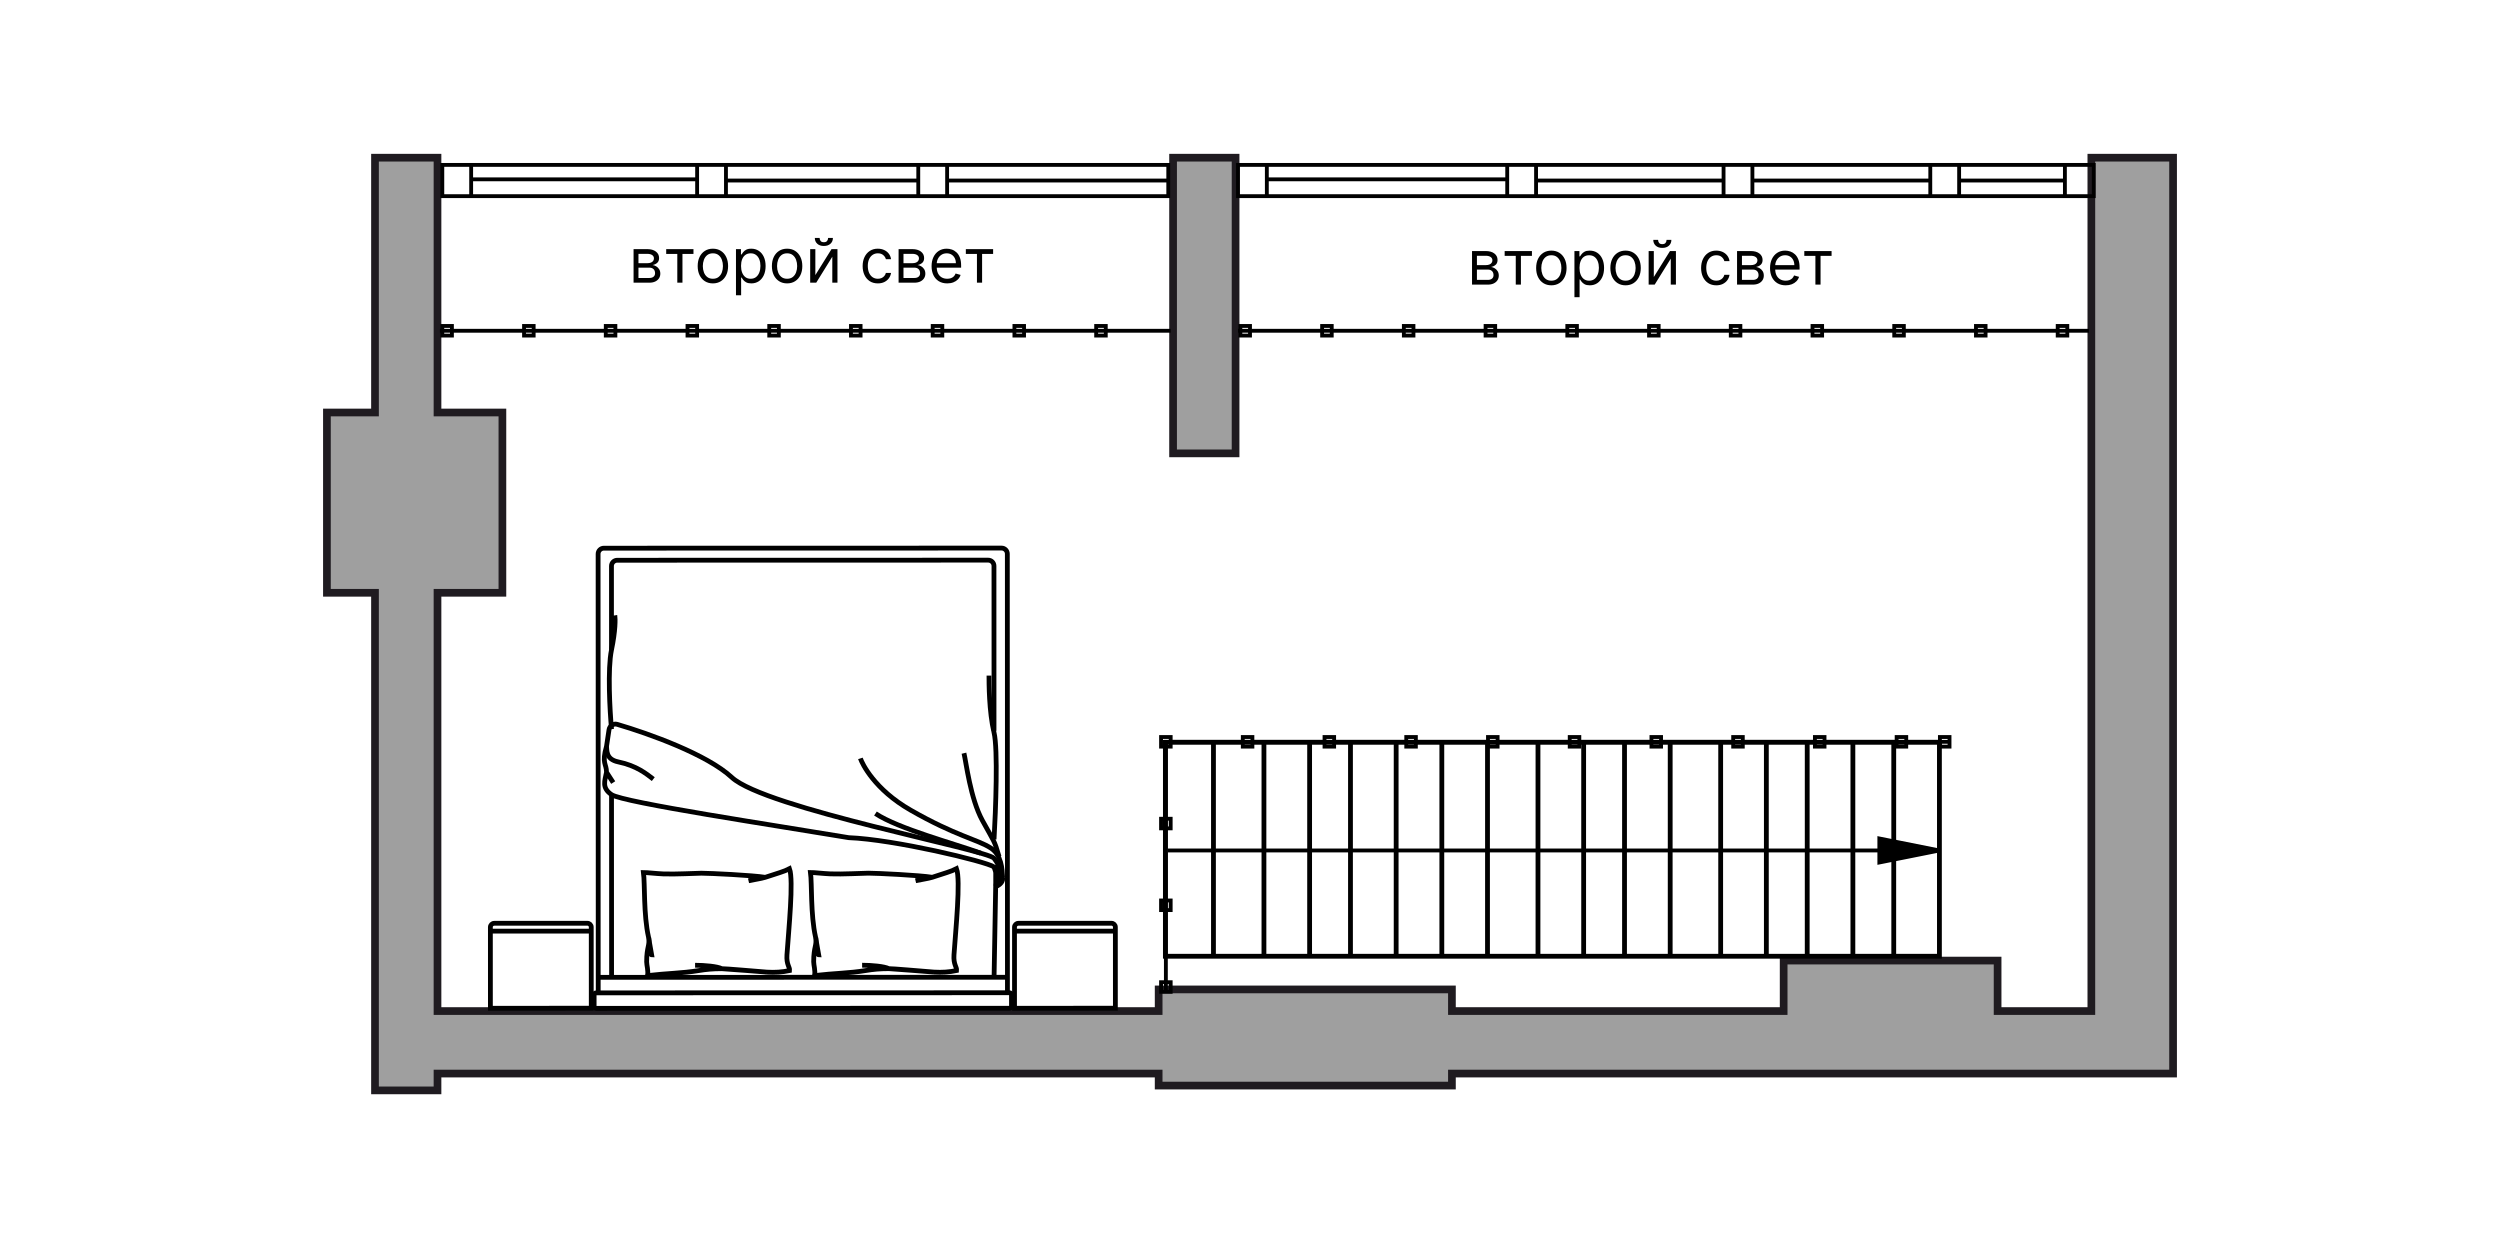 <?xml version="1.0" encoding="UTF-8"?>
<svg xmlns="http://www.w3.org/2000/svg" width="1300" height="650" viewBox="0 0 1300 650" fill="none">
  <g id="Room-a_620_k2">
    <g id="Group 1118">
      <g id="Vector 1">
        <path d="M170 308.25V228.25V214.5H195V82H227.5V214.5H261.25V228.25V308.25H227.5V525.75H602.5V514.5H755V525.75H927.5V499.5H1038.75V525.75H1087.5V82H1130V144.5V525.75V558.25H1087.5H755V564.5H602.5V558.25H227.5V567H195V558.25V525.75V308.25H170Z" fill="#9F9F9F"></path>
        <path d="M642.5 82V144.5V235.75H610V82H642.5Z" fill="#9F9F9F"></path>
        <path d="M170 308.25V228.25V214.5H195V82H227.5V214.5H261.25V228.25V308.25H227.5V525.75H602.5V514.5H755V525.75H927.5V499.5H1038.75V525.75H1087.5V82H1130V144.5V525.75V558.25H1087.5H755V564.5H602.5V558.25H227.5V567H195V558.25V525.75V308.25H170Z" stroke="#1F1B20" stroke-width="4"></path>
        <path d="M642.5 82V144.5V235.75H610V82H642.5Z" stroke="#1F1B20" stroke-width="4"></path>
      </g>
      <path id="Vector 685" d="M245.002 102H362.502M245.002 102V85.75M245.002 102H230.002V93.25V85.75H245.002M245.002 102V93.875V85.75M245.002 85.75H362.502M362.502 102H377.502M362.502 102V93.25M362.502 85.75H377.502M362.502 85.75V93.25M377.502 102V93.875M377.502 102H477.502M377.502 85.75V93.875M377.502 85.75H477.502M477.502 102H492.502M477.502 102V93.875M477.502 85.75H492.502M477.502 85.75V93.875M492.502 102V93.875M492.502 102H607.502V93.875M492.502 85.75V93.875M492.502 85.75H607.502V93.875M245.002 93.25H362.502M377.502 93.875H477.502M492.502 93.875H607.502M658.752 102H783.752M658.752 102H643.752V93.25V85.75H658.752M658.752 102V93.875V85.75M658.752 85.75H783.752M783.752 102H798.752M783.752 102V93.25M783.752 85.75H798.752M783.752 85.75V93.25M798.752 102V93.875M798.752 102H1073.75M798.752 85.75V93.875M798.752 85.75H1073.75M1073.75 102H1088.75V93.875V85.75H1073.75M1073.75 102V93.875M1073.75 85.75V93.875M658.752 93.25H783.752M798.752 93.875H896.252M896.252 93.875V102H911.252V93.875M896.252 93.875V85.75H911.252V93.875M911.252 93.875H1003.75M1003.75 93.875V102H1018.75V93.875M1003.75 93.875V85.75H1018.75V93.875M1018.75 93.875H1073.75" stroke="black" stroke-width="2"></path>
      <path id="Vector 698" d="M228.752 172H608.752M643.752 172H1086.25M1008.75 385.75V383.25H1013.75V385.75M1008.75 385.75V388.25H1013.75V385.75M1008.75 385.75H606.252V515.75M1008.75 385.75H1013.75M606.252 515.75H603.752V510.75H608.752V515.75H606.252ZM230.002 169.5H235.002V174.5H230.002V169.5ZM272.502 169.5H277.502V174.5H272.502V169.5ZM315.002 169.5H320.002V174.5H315.002V169.5ZM357.502 169.5H362.502V174.5H357.502V169.5ZM400.002 169.5H405.002V174.5H400.002V169.5ZM442.502 169.5H447.502V174.5H442.502V169.5ZM485.002 169.5H490.002V174.5H485.002V169.5ZM527.502 169.5H532.502V174.5H527.502V169.5ZM570.002 169.5H575.002V174.5H570.002V169.5ZM645.002 169.5H650.002V174.5H645.002V169.5ZM687.502 169.5H692.502V174.5H687.502V169.5ZM730.002 169.5H735.002V174.5H730.002V169.5ZM772.502 169.5H777.502V174.5H772.502V169.5ZM815.002 169.5H820.002V174.5H815.002V169.5ZM857.502 169.5H862.502V174.5H857.502V169.5ZM900.002 169.5H905.002V174.5H900.002V169.5ZM942.502 169.5H947.502V174.5H942.502V169.5ZM985.002 169.5H990.002V174.5H985.002V169.5ZM1027.5 169.5H1032.5V174.5H1027.5V169.5ZM1070 169.5H1075V174.5H1070V169.5ZM991.252 383.25H986.252V388.25H991.252V383.25ZM948.752 383.25H943.752V388.25H948.752V383.25ZM906.252 383.25H901.252V388.25H906.252V383.25ZM863.752 383.25H858.752V388.25H863.752V383.25ZM821.252 383.25H816.252V388.25H821.252V383.25ZM778.752 383.25H773.752V388.25H778.752V383.25ZM736.252 383.25H731.252V388.25H736.252V383.25ZM693.752 383.25H688.752V388.25H693.752V383.25ZM651.252 383.25H646.252V388.25H651.252V383.25ZM608.752 383.25H603.752V388.25H608.752V383.25ZM603.752 425.75V430.75H608.752V425.75H603.752ZM603.752 468.25V473.25H608.752V468.25H603.752Z" stroke="black" stroke-width="2"></path>
    </g>
    <g id="Group 681">
      <path id="Vector 624" d="M773.5 497.25H749.75M773.5 497.25V386M773.5 497.25H799.75M881 386H848.5H822.25H797.25H773.5M631 497.25H606V386H631M631 497.25V386M631 497.25H657.25M631 386H657.25M657.25 386V497.25M657.25 386H681M657.25 497.25H681M681 497.25V386M681 497.25H702.25M681 386H702.25M702.25 386V497.25M702.25 386H726M702.25 497.25H726M726 497.25V386M726 497.25H749.75M726 386H749.75M749.75 386V497.25M749.75 386H773.5M773.5 386H799.75M799.75 386V497.25M799.75 386H823.5M799.75 497.25H823.5M823.5 497.25V386M823.5 497.25H844.75M823.5 386H844.75M844.75 386V497.25M844.75 386H868.5M844.75 497.25H868.5M868.5 497.25V386M868.5 497.25H894.75M868.5 386H894.75M894.75 386V497.25M894.75 386H918.5M894.75 497.25H918.5M918.5 497.25V386M918.5 497.25H939.75M918.5 386H939.75M939.75 386V497.25M939.75 386H963.5M939.75 497.25H963.5M963.5 497.25V386M963.5 497.25H984.75M963.5 386H984.75M984.75 386V497.25M984.75 386H1008.5V497.25H984.75" stroke="black" stroke-width="2.5"></path>
      <g id="Line 5">
        <path d="M1008.5 442.25L977.25 448.5L977.25 442.25L977.25 436L1008.5 442.25Z" fill="black"></path>
        <path d="M607.25 442.25L1008.5 442.25M1008.5 442.25L977.25 448.5L977.25 436L1008.5 442.25Z" stroke="black" stroke-width="2"></path>
      </g>
    </g>
    <path id="Ð²ÑÐ¾ÑÐ¾Ð¹ ÑÐ²ÐµÑ" d="M329.455 147V129.545H336.591C338.47 129.545 339.962 129.97 341.068 130.818C342.174 131.667 342.727 132.788 342.727 134.182C342.727 135.242 342.413 136.064 341.784 136.648C341.155 137.223 340.348 137.614 339.364 137.818C340.008 137.909 340.633 138.136 341.239 138.5C341.852 138.864 342.36 139.364 342.761 140C343.163 140.629 343.364 141.402 343.364 142.318C343.364 143.212 343.136 144.011 342.682 144.716C342.227 145.42 341.576 145.977 340.727 146.386C339.879 146.795 338.864 147 337.682 147H329.455ZM332 144.545H337.682C338.606 144.545 339.33 144.326 339.852 143.886C340.375 143.447 340.636 142.848 340.636 142.091C340.636 141.189 340.375 140.481 339.852 139.966C339.33 139.443 338.606 139.182 337.682 139.182H332V144.545ZM332 136.864H336.591C337.311 136.864 337.928 136.765 338.443 136.568C338.958 136.364 339.352 136.076 339.625 135.705C339.905 135.326 340.045 134.879 340.045 134.364C340.045 133.629 339.739 133.053 339.125 132.636C338.511 132.212 337.667 132 336.591 132H332V136.864ZM346.423 132.045V129.545H360.605V132.045H354.878V147H352.196V132.045H346.423ZM370.702 147.364C369.126 147.364 367.743 146.989 366.554 146.239C365.372 145.489 364.448 144.439 363.781 143.091C363.122 141.742 362.793 140.167 362.793 138.364C362.793 136.545 363.122 134.958 363.781 133.602C364.448 132.246 365.372 131.193 366.554 130.443C367.743 129.693 369.126 129.318 370.702 129.318C372.277 129.318 373.656 129.693 374.838 130.443C376.027 131.193 376.952 132.246 377.611 133.602C378.277 134.958 378.611 136.545 378.611 138.364C378.611 140.167 378.277 141.742 377.611 143.091C376.952 144.439 376.027 145.489 374.838 146.239C373.656 146.989 372.277 147.364 370.702 147.364ZM370.702 144.955C371.899 144.955 372.884 144.648 373.656 144.034C374.429 143.42 375.001 142.614 375.372 141.614C375.743 140.614 375.929 139.53 375.929 138.364C375.929 137.197 375.743 136.11 375.372 135.102C375.001 134.095 374.429 133.28 373.656 132.659C372.884 132.038 371.899 131.727 370.702 131.727C369.505 131.727 368.52 132.038 367.747 132.659C366.974 133.28 366.402 134.095 366.031 135.102C365.66 136.11 365.474 137.197 365.474 138.364C365.474 139.53 365.66 140.614 366.031 141.614C366.402 142.614 366.974 143.42 367.747 144.034C368.52 144.648 369.505 144.955 370.702 144.955ZM382.705 153.545V129.545H385.295V132.318H385.614C385.811 132.015 386.083 131.629 386.432 131.159C386.788 130.682 387.295 130.258 387.955 129.886C388.621 129.508 389.523 129.318 390.659 129.318C392.129 129.318 393.424 129.686 394.545 130.42C395.667 131.155 396.542 132.197 397.17 133.545C397.799 134.894 398.114 136.485 398.114 138.318C398.114 140.167 397.799 141.769 397.17 143.125C396.542 144.473 395.67 145.519 394.557 146.261C393.443 146.996 392.159 147.364 390.705 147.364C389.583 147.364 388.686 147.178 388.011 146.807C387.337 146.428 386.818 146 386.455 145.523C386.091 145.038 385.811 144.636 385.614 144.318H385.386V153.545H382.705ZM385.341 138.273C385.341 139.591 385.534 140.754 385.92 141.761C386.307 142.761 386.871 143.545 387.614 144.114C388.356 144.674 389.265 144.955 390.341 144.955C391.462 144.955 392.398 144.659 393.148 144.068C393.905 143.47 394.473 142.667 394.852 141.659C395.239 140.644 395.432 139.515 395.432 138.273C395.432 137.045 395.242 135.939 394.864 134.955C394.492 133.962 393.928 133.178 393.17 132.602C392.42 132.019 391.477 131.727 390.341 131.727C389.25 131.727 388.333 132.004 387.591 132.557C386.848 133.102 386.288 133.867 385.909 134.852C385.53 135.83 385.341 136.97 385.341 138.273ZM409.295 147.364C407.72 147.364 406.337 146.989 405.148 146.239C403.966 145.489 403.042 144.439 402.375 143.091C401.716 141.742 401.386 140.167 401.386 138.364C401.386 136.545 401.716 134.958 402.375 133.602C403.042 132.246 403.966 131.193 405.148 130.443C406.337 129.693 407.72 129.318 409.295 129.318C410.871 129.318 412.25 129.693 413.432 130.443C414.621 131.193 415.545 132.246 416.205 133.602C416.871 134.958 417.205 136.545 417.205 138.364C417.205 140.167 416.871 141.742 416.205 143.091C415.545 144.439 414.621 145.489 413.432 146.239C412.25 146.989 410.871 147.364 409.295 147.364ZM409.295 144.955C410.492 144.955 411.477 144.648 412.25 144.034C413.023 143.42 413.595 142.614 413.966 141.614C414.337 140.614 414.523 139.53 414.523 138.364C414.523 137.197 414.337 136.11 413.966 135.102C413.595 134.095 413.023 133.28 412.25 132.659C411.477 132.038 410.492 131.727 409.295 131.727C408.098 131.727 407.114 132.038 406.341 132.659C405.568 133.28 404.996 134.095 404.625 135.102C404.254 136.11 404.068 137.197 404.068 138.364C404.068 139.53 404.254 140.614 404.625 141.614C404.996 142.614 405.568 143.42 406.341 144.034C407.114 144.648 408.098 144.955 409.295 144.955ZM423.98 143.045L432.389 129.545H435.48V147H432.798V133.5L424.435 147H421.298V129.545H423.98V143.045ZM430.616 123.727H433.116C433.116 124.955 432.692 125.958 431.844 126.739C430.995 127.519 429.844 127.909 428.389 127.909C426.957 127.909 425.817 127.519 424.969 126.739C424.128 125.958 423.707 124.955 423.707 123.727H426.207C426.207 124.318 426.37 124.837 426.696 125.284C427.029 125.731 427.594 125.955 428.389 125.955C429.185 125.955 429.753 125.731 430.094 125.284C430.442 124.837 430.616 124.318 430.616 123.727ZM456.483 147.364C454.847 147.364 453.438 146.977 452.256 146.205C451.074 145.432 450.165 144.367 449.528 143.011C448.892 141.655 448.574 140.106 448.574 138.364C448.574 136.591 448.9 135.027 449.551 133.67C450.21 132.307 451.127 131.242 452.301 130.477C453.483 129.705 454.862 129.318 456.438 129.318C457.665 129.318 458.771 129.545 459.756 130C460.741 130.455 461.547 131.091 462.176 131.909C462.805 132.727 463.195 133.682 463.347 134.773H460.665C460.46 133.977 460.006 133.273 459.301 132.659C458.604 132.038 457.665 131.727 456.483 131.727C455.438 131.727 454.521 132 453.733 132.545C452.953 133.083 452.343 133.845 451.903 134.83C451.472 135.807 451.256 136.955 451.256 138.273C451.256 139.621 451.468 140.795 451.892 141.795C452.324 142.795 452.93 143.572 453.71 144.125C454.498 144.678 455.422 144.955 456.483 144.955C457.18 144.955 457.812 144.833 458.381 144.591C458.949 144.348 459.43 144 459.824 143.545C460.218 143.091 460.498 142.545 460.665 141.909H463.347C463.195 142.939 462.82 143.867 462.222 144.693C461.631 145.511 460.847 146.163 459.869 146.648C458.9 147.125 457.771 147.364 456.483 147.364ZM467.267 147V129.545H474.403C476.282 129.545 477.775 129.97 478.881 130.818C479.987 131.667 480.54 132.788 480.54 134.182C480.54 135.242 480.225 136.064 479.597 136.648C478.968 137.223 478.161 137.614 477.176 137.818C477.82 137.909 478.445 138.136 479.051 138.5C479.665 138.864 480.172 139.364 480.574 140C480.975 140.629 481.176 141.402 481.176 142.318C481.176 143.212 480.949 144.011 480.494 144.716C480.04 145.42 479.388 145.977 478.54 146.386C477.691 146.795 476.676 147 475.494 147H467.267ZM469.812 144.545H475.494C476.419 144.545 477.142 144.326 477.665 143.886C478.188 143.447 478.449 142.848 478.449 142.091C478.449 141.189 478.188 140.481 477.665 139.966C477.142 139.443 476.419 139.182 475.494 139.182H469.812V144.545ZM469.812 136.864H474.403C475.123 136.864 475.741 136.765 476.256 136.568C476.771 136.364 477.165 136.076 477.438 135.705C477.718 135.326 477.858 134.879 477.858 134.364C477.858 133.629 477.551 133.053 476.938 132.636C476.324 132.212 475.479 132 474.403 132H469.812V136.864ZM492.554 147.364C490.872 147.364 489.421 146.992 488.202 146.25C486.99 145.5 486.054 144.455 485.395 143.114C484.743 141.765 484.418 140.197 484.418 138.409C484.418 136.621 484.743 135.045 485.395 133.682C486.054 132.311 486.971 131.242 488.145 130.477C489.327 129.705 490.705 129.318 492.281 129.318C493.19 129.318 494.088 129.47 494.974 129.773C495.861 130.076 496.668 130.568 497.395 131.25C498.122 131.924 498.702 132.818 499.134 133.932C499.565 135.045 499.781 136.417 499.781 138.045V139.182H486.327V136.864H497.054C497.054 135.879 496.857 135 496.463 134.227C496.077 133.455 495.524 132.845 494.804 132.398C494.092 131.951 493.251 131.727 492.281 131.727C491.213 131.727 490.289 131.992 489.509 132.523C488.736 133.045 488.141 133.727 487.724 134.568C487.308 135.409 487.099 136.311 487.099 137.273V138.818C487.099 140.136 487.327 141.254 487.781 142.17C488.243 143.08 488.884 143.773 489.702 144.25C490.52 144.72 491.471 144.955 492.554 144.955C493.259 144.955 493.895 144.856 494.463 144.659C495.039 144.455 495.535 144.152 495.952 143.75C496.368 143.341 496.69 142.833 496.918 142.227L499.509 142.955C499.236 143.833 498.777 144.606 498.134 145.273C497.49 145.932 496.694 146.447 495.747 146.818C494.8 147.182 493.736 147.364 492.554 147.364ZM502.236 132.045V129.545H516.418V132.045H510.69V147H508.009V132.045H502.236Z" fill="black"></path>
    <path id="Ð²ÑÐ¾ÑÐ¾Ð¹ ÑÐ²ÐµÑ_2" d="M765.455 148V130.545H772.591C774.47 130.545 775.962 130.97 777.068 131.818C778.174 132.667 778.727 133.788 778.727 135.182C778.727 136.242 778.413 137.064 777.784 137.648C777.155 138.223 776.348 138.614 775.364 138.818C776.008 138.909 776.633 139.136 777.239 139.5C777.852 139.864 778.36 140.364 778.761 141C779.163 141.629 779.364 142.402 779.364 143.318C779.364 144.212 779.136 145.011 778.682 145.716C778.227 146.42 777.576 146.977 776.727 147.386C775.879 147.795 774.864 148 773.682 148H765.455ZM768 145.545H773.682C774.606 145.545 775.33 145.326 775.852 144.886C776.375 144.447 776.636 143.848 776.636 143.091C776.636 142.189 776.375 141.481 775.852 140.966C775.33 140.443 774.606 140.182 773.682 140.182H768V145.545ZM768 137.864H772.591C773.311 137.864 773.928 137.765 774.443 137.568C774.958 137.364 775.352 137.076 775.625 136.705C775.905 136.326 776.045 135.879 776.045 135.364C776.045 134.629 775.739 134.053 775.125 133.636C774.511 133.212 773.667 133 772.591 133H768V137.864ZM782.423 133.045V130.545H796.605V133.045H790.878V148H788.196V133.045H782.423ZM806.702 148.364C805.126 148.364 803.743 147.989 802.554 147.239C801.372 146.489 800.448 145.439 799.781 144.091C799.122 142.742 798.793 141.167 798.793 139.364C798.793 137.545 799.122 135.958 799.781 134.602C800.448 133.246 801.372 132.193 802.554 131.443C803.743 130.693 805.126 130.318 806.702 130.318C808.277 130.318 809.656 130.693 810.838 131.443C812.027 132.193 812.952 133.246 813.611 134.602C814.277 135.958 814.611 137.545 814.611 139.364C814.611 141.167 814.277 142.742 813.611 144.091C812.952 145.439 812.027 146.489 810.838 147.239C809.656 147.989 808.277 148.364 806.702 148.364ZM806.702 145.955C807.899 145.955 808.884 145.648 809.656 145.034C810.429 144.42 811.001 143.614 811.372 142.614C811.743 141.614 811.929 140.53 811.929 139.364C811.929 138.197 811.743 137.11 811.372 136.102C811.001 135.095 810.429 134.28 809.656 133.659C808.884 133.038 807.899 132.727 806.702 132.727C805.505 132.727 804.52 133.038 803.747 133.659C802.974 134.28 802.402 135.095 802.031 136.102C801.66 137.11 801.474 138.197 801.474 139.364C801.474 140.53 801.66 141.614 802.031 142.614C802.402 143.614 802.974 144.42 803.747 145.034C804.52 145.648 805.505 145.955 806.702 145.955ZM818.705 154.545V130.545H821.295V133.318H821.614C821.811 133.015 822.083 132.629 822.432 132.159C822.788 131.682 823.295 131.258 823.955 130.886C824.621 130.508 825.523 130.318 826.659 130.318C828.129 130.318 829.424 130.686 830.545 131.42C831.667 132.155 832.542 133.197 833.17 134.545C833.799 135.894 834.114 137.485 834.114 139.318C834.114 141.167 833.799 142.769 833.17 144.125C832.542 145.473 831.67 146.519 830.557 147.261C829.443 147.996 828.159 148.364 826.705 148.364C825.583 148.364 824.686 148.178 824.011 147.807C823.337 147.428 822.818 147 822.455 146.523C822.091 146.038 821.811 145.636 821.614 145.318H821.386V154.545H818.705ZM821.341 139.273C821.341 140.591 821.534 141.754 821.92 142.761C822.307 143.761 822.871 144.545 823.614 145.114C824.356 145.674 825.265 145.955 826.341 145.955C827.462 145.955 828.398 145.659 829.148 145.068C829.905 144.47 830.473 143.667 830.852 142.659C831.239 141.644 831.432 140.515 831.432 139.273C831.432 138.045 831.242 136.939 830.864 135.955C830.492 134.962 829.928 134.178 829.17 133.602C828.42 133.019 827.477 132.727 826.341 132.727C825.25 132.727 824.333 133.004 823.591 133.557C822.848 134.102 822.288 134.867 821.909 135.852C821.53 136.83 821.341 137.97 821.341 139.273ZM845.295 148.364C843.72 148.364 842.337 147.989 841.148 147.239C839.966 146.489 839.042 145.439 838.375 144.091C837.716 142.742 837.386 141.167 837.386 139.364C837.386 137.545 837.716 135.958 838.375 134.602C839.042 133.246 839.966 132.193 841.148 131.443C842.337 130.693 843.72 130.318 845.295 130.318C846.871 130.318 848.25 130.693 849.432 131.443C850.621 132.193 851.545 133.246 852.205 134.602C852.871 135.958 853.205 137.545 853.205 139.364C853.205 141.167 852.871 142.742 852.205 144.091C851.545 145.439 850.621 146.489 849.432 147.239C848.25 147.989 846.871 148.364 845.295 148.364ZM845.295 145.955C846.492 145.955 847.477 145.648 848.25 145.034C849.023 144.42 849.595 143.614 849.966 142.614C850.337 141.614 850.523 140.53 850.523 139.364C850.523 138.197 850.337 137.11 849.966 136.102C849.595 135.095 849.023 134.28 848.25 133.659C847.477 133.038 846.492 132.727 845.295 132.727C844.098 132.727 843.114 133.038 842.341 133.659C841.568 134.28 840.996 135.095 840.625 136.102C840.254 137.11 840.068 138.197 840.068 139.364C840.068 140.53 840.254 141.614 840.625 142.614C840.996 143.614 841.568 144.42 842.341 145.034C843.114 145.648 844.098 145.955 845.295 145.955ZM859.98 144.045L868.389 130.545H871.48V148H868.798V134.5L860.435 148H857.298V130.545H859.98V144.045ZM866.616 124.727H869.116C869.116 125.955 868.692 126.958 867.844 127.739C866.995 128.519 865.844 128.909 864.389 128.909C862.957 128.909 861.817 128.519 860.969 127.739C860.128 126.958 859.707 125.955 859.707 124.727H862.207C862.207 125.318 862.37 125.837 862.696 126.284C863.029 126.731 863.594 126.955 864.389 126.955C865.185 126.955 865.753 126.731 866.094 126.284C866.442 125.837 866.616 125.318 866.616 124.727ZM892.483 148.364C890.847 148.364 889.438 147.977 888.256 147.205C887.074 146.432 886.165 145.367 885.528 144.011C884.892 142.655 884.574 141.106 884.574 139.364C884.574 137.591 884.9 136.027 885.551 134.67C886.21 133.307 887.127 132.242 888.301 131.477C889.483 130.705 890.862 130.318 892.438 130.318C893.665 130.318 894.771 130.545 895.756 131C896.741 131.455 897.547 132.091 898.176 132.909C898.805 133.727 899.195 134.682 899.347 135.773H896.665C896.46 134.977 896.006 134.273 895.301 133.659C894.604 133.038 893.665 132.727 892.483 132.727C891.438 132.727 890.521 133 889.733 133.545C888.953 134.083 888.343 134.845 887.903 135.83C887.472 136.807 887.256 137.955 887.256 139.273C887.256 140.621 887.468 141.795 887.892 142.795C888.324 143.795 888.93 144.572 889.71 145.125C890.498 145.678 891.422 145.955 892.483 145.955C893.18 145.955 893.812 145.833 894.381 145.591C894.949 145.348 895.43 145 895.824 144.545C896.218 144.091 896.498 143.545 896.665 142.909H899.347C899.195 143.939 898.82 144.867 898.222 145.693C897.631 146.511 896.847 147.163 895.869 147.648C894.9 148.125 893.771 148.364 892.483 148.364ZM903.267 148V130.545H910.403C912.282 130.545 913.775 130.97 914.881 131.818C915.987 132.667 916.54 133.788 916.54 135.182C916.54 136.242 916.225 137.064 915.597 137.648C914.968 138.223 914.161 138.614 913.176 138.818C913.82 138.909 914.445 139.136 915.051 139.5C915.665 139.864 916.172 140.364 916.574 141C916.975 141.629 917.176 142.402 917.176 143.318C917.176 144.212 916.949 145.011 916.494 145.716C916.04 146.42 915.388 146.977 914.54 147.386C913.691 147.795 912.676 148 911.494 148H903.267ZM905.812 145.545H911.494C912.419 145.545 913.142 145.326 913.665 144.886C914.188 144.447 914.449 143.848 914.449 143.091C914.449 142.189 914.188 141.481 913.665 140.966C913.142 140.443 912.419 140.182 911.494 140.182H905.812V145.545ZM905.812 137.864H910.403C911.123 137.864 911.741 137.765 912.256 137.568C912.771 137.364 913.165 137.076 913.438 136.705C913.718 136.326 913.858 135.879 913.858 135.364C913.858 134.629 913.551 134.053 912.938 133.636C912.324 133.212 911.479 133 910.403 133H905.812V137.864ZM928.554 148.364C926.872 148.364 925.421 147.992 924.202 147.25C922.99 146.5 922.054 145.455 921.395 144.114C920.743 142.765 920.418 141.197 920.418 139.409C920.418 137.621 920.743 136.045 921.395 134.682C922.054 133.311 922.971 132.242 924.145 131.477C925.327 130.705 926.705 130.318 928.281 130.318C929.19 130.318 930.088 130.47 930.974 130.773C931.861 131.076 932.668 131.568 933.395 132.25C934.122 132.924 934.702 133.818 935.134 134.932C935.565 136.045 935.781 137.417 935.781 139.045V140.182H922.327V137.864H933.054C933.054 136.879 932.857 136 932.463 135.227C932.077 134.455 931.524 133.845 930.804 133.398C930.092 132.951 929.251 132.727 928.281 132.727C927.213 132.727 926.289 132.992 925.509 133.523C924.736 134.045 924.141 134.727 923.724 135.568C923.308 136.409 923.099 137.311 923.099 138.273V139.818C923.099 141.136 923.327 142.254 923.781 143.17C924.243 144.08 924.884 144.773 925.702 145.25C926.52 145.72 927.471 145.955 928.554 145.955C929.259 145.955 929.895 145.856 930.463 145.659C931.039 145.455 931.535 145.152 931.952 144.75C932.368 144.341 932.69 143.833 932.918 143.227L935.509 143.955C935.236 144.833 934.777 145.606 934.134 146.273C933.49 146.932 932.694 147.447 931.747 147.818C930.8 148.182 929.736 148.364 928.554 148.364ZM938.236 133.045V130.545H952.418V133.045H946.69V148H944.009V133.045H938.236Z" fill="black"></path>
    <g id="Group 612">
      <g id="Group 571">
        <g id="Group 524">
          <g id="Group 67">
            <path id="Vector 65" d="M311.076 516.285L311.017 288.055C311.017 286.398 312.36 285.055 314.017 285.054L520.811 285.002C522.468 285.001 523.811 286.344 523.812 288.001L523.87 516.231M311.076 516.285L523.87 516.231M311.076 516.285L309.945 516.285C309.393 516.285 308.945 516.733 308.945 517.286L308.947 523.352C308.947 523.904 309.395 524.351 309.947 524.351L524.983 524.297C525.536 524.296 525.983 523.849 525.983 523.296L525.981 517.23C525.981 516.678 525.533 516.23 524.981 516.23L523.87 516.231" stroke="black" stroke-width="2.5"></path>
            <path id="Vector 67" d="M311.074 508.219L523.868 508.165" stroke="black" stroke-width="2.5"></path>
            <path id="Vector 68" d="M516.917 508.168L517.773 459.771L517.772 453.97C517.772 453.657 517.723 453.345 517.626 453.048L516.902 450.809M318.02 508.219L317.995 413.217M516.884 380.006L516.863 294.278C516.862 292.621 515.519 291.278 513.862 291.279L320.964 291.328C319.307 291.328 317.965 292.672 317.965 294.329L317.976 337.933" stroke="black" stroke-width="2.5"></path>
            <path id="Vector 63" d="M462.198 503.7C457.575 503.701 454.058 504.027 450.038 504.696C441.643 506.095 433.835 506.08 423.574 507.294C424.071 504.792 423.113 501.917 423.112 500.125C423.11 492.044 424.941 491.692 424.071 487.211M462.198 503.7C464.539 503.699 477.832 504.868 485.649 505.486M462.198 503.7C459.881 502.505 453.165 501.909 448.301 501.911M462.198 503.7L474.358 504.593L485.649 505.486M476.083 457.988C477.87 457.568 482.921 456.811 484.768 456.194M484.768 456.194C491.098 454.077 494.576 453.21 497.41 451.709C499.566 457.79 496.969 483.475 496.069 496.521C495.718 501.62 497.624 502.843 497.423 504.684C493.466 505.484 490.004 505.747 485.649 505.486M484.768 456.194C478.357 455.129 455.951 454.045 451.558 454.046C448.789 454.047 438.005 454.676 431.786 454.414C428.136 454.26 423.217 453.687 421.457 453.688C422.245 459.514 421.462 475.561 424.071 487.211M424.071 487.211C424.843 489.003 424.848 496.539 425.717 496.539L424.071 487.211Z" stroke="black" stroke-width="2.5"></path>
            <path id="Vector 69" d="M375.342 503.719C370.719 503.72 367.202 504.046 363.183 504.716C354.787 506.114 346.98 506.099 336.718 507.314C337.215 504.811 336.257 501.937 336.257 500.144C336.255 492.064 338.085 491.712 337.216 487.231M375.342 503.719C377.684 503.719 390.976 504.887 398.794 505.506M375.342 503.719C373.026 502.525 366.309 501.929 361.445 501.93M375.342 503.719L387.502 504.612L398.794 505.506M389.228 458.008C391.014 457.587 396.065 456.831 397.913 456.213M397.913 456.213C404.243 454.097 407.721 453.229 410.554 451.729C412.71 457.81 410.114 483.494 409.214 496.541C408.862 501.64 410.768 502.862 410.568 504.704C406.611 505.504 403.148 505.766 398.794 505.506M397.913 456.213C391.502 455.149 369.096 454.065 364.702 454.066C361.934 454.066 351.15 454.695 344.931 454.434C341.28 454.28 336.362 453.707 334.601 453.707C335.389 459.533 334.607 475.58 337.216 487.231M337.216 487.231C337.988 489.023 337.993 496.559 338.862 496.558L337.216 487.231Z" stroke="black" stroke-width="2.5"></path>
            <g id="Group 66">
              <path id="Vector 71" d="M315.39 401.563C314.523 406.044 312.787 409.63 317.999 413.213C323.952 417.307 403.989 429.324 441.338 435.588C464.789 436.478 512.736 447.938 516.906 450.805C520.246 453.101 519.351 457.278 517.97 459.924C517.77 460.308 518.261 460.862 518.646 460.663V460.663C519.803 460.065 521.945 458.332 521.25 456.181C520.381 453.493 520.38 450.804 516.905 446.324C513.429 441.843 397.907 420.363 380.532 404.235C367.678 392.304 337.493 381.501 320.888 376.638C318.989 376.082 316.96 377.512 316.691 379.472C316.302 382.31 315.738 385.942 315.387 388.119C312.784 397.082 315.389 397.082 315.39 401.563ZM315.39 401.563L318.866 406.939" stroke="black" stroke-width="2.5"></path>
              <path id="Vector 72" d="M521.252 456.182C521.251 452 520.728 444.531 515.168 440.948C508.218 436.468 496.927 434.679 473.473 421.241C454.709 410.491 448.279 397.049 447.409 394.361" stroke="black" stroke-width="2.5"></path>
              <path id="Vector 73" d="M509.957 443.638C496.928 438.862 467.048 430.923 455.234 423.039" stroke="black" stroke-width="2.5"></path>
              <path id="Vector 74" d="M519.513 445.431C516.906 436.469 517.08 438.082 510.823 426.612C504.567 415.142 502.42 396.441 501.26 391.661" stroke="black" stroke-width="2.5"></path>
              <path id="Vector 75" d="M516.903 436.464C517.768 421.527 518.976 389.501 516.889 380.897C514.281 370.143 514.277 354.907 514.276 351.322" stroke="black" stroke-width="2.5"></path>
              <path id="Vector 76" d="M315.386 388.118C315.676 389.91 314.815 394.811 321.468 396.183C331.022 398.152 336.235 402.452 339.709 405.14" stroke="black" stroke-width="2.5"></path>
              <path id="Vector 77" d="M317.989 379.156C317.118 369.596 315.896 347.967 317.978 337.929C320.06 327.89 320.001 321.796 319.711 320.004" stroke="black" stroke-width="2.5"></path>
            </g>
          </g>
        </g>
        <path id="Vector 349" d="M579.99 484.188L580 524.275L527.552 524.293L527.541 484.205M579.99 484.188L579.989 482.097C579.989 480.993 579.093 480.097 577.988 480.098L529.54 480.114C528.436 480.115 527.541 481.01 527.541 482.115L527.541 484.205M579.99 484.188L527.541 484.205" stroke="black" stroke-width="2.5"></path>
        <path id="Vector 350" d="M307.449 484.188L307.459 524.275L255.011 524.293L255.001 484.205M307.449 484.188L307.448 482.097C307.448 480.993 306.552 480.097 305.448 480.098L257 480.114C255.895 480.115 255 481.01 255 482.115L255.001 484.205M307.449 484.188L255.001 484.205" stroke="black" stroke-width="2.5"></path>
      </g>
    </g>
  </g>
</svg>
